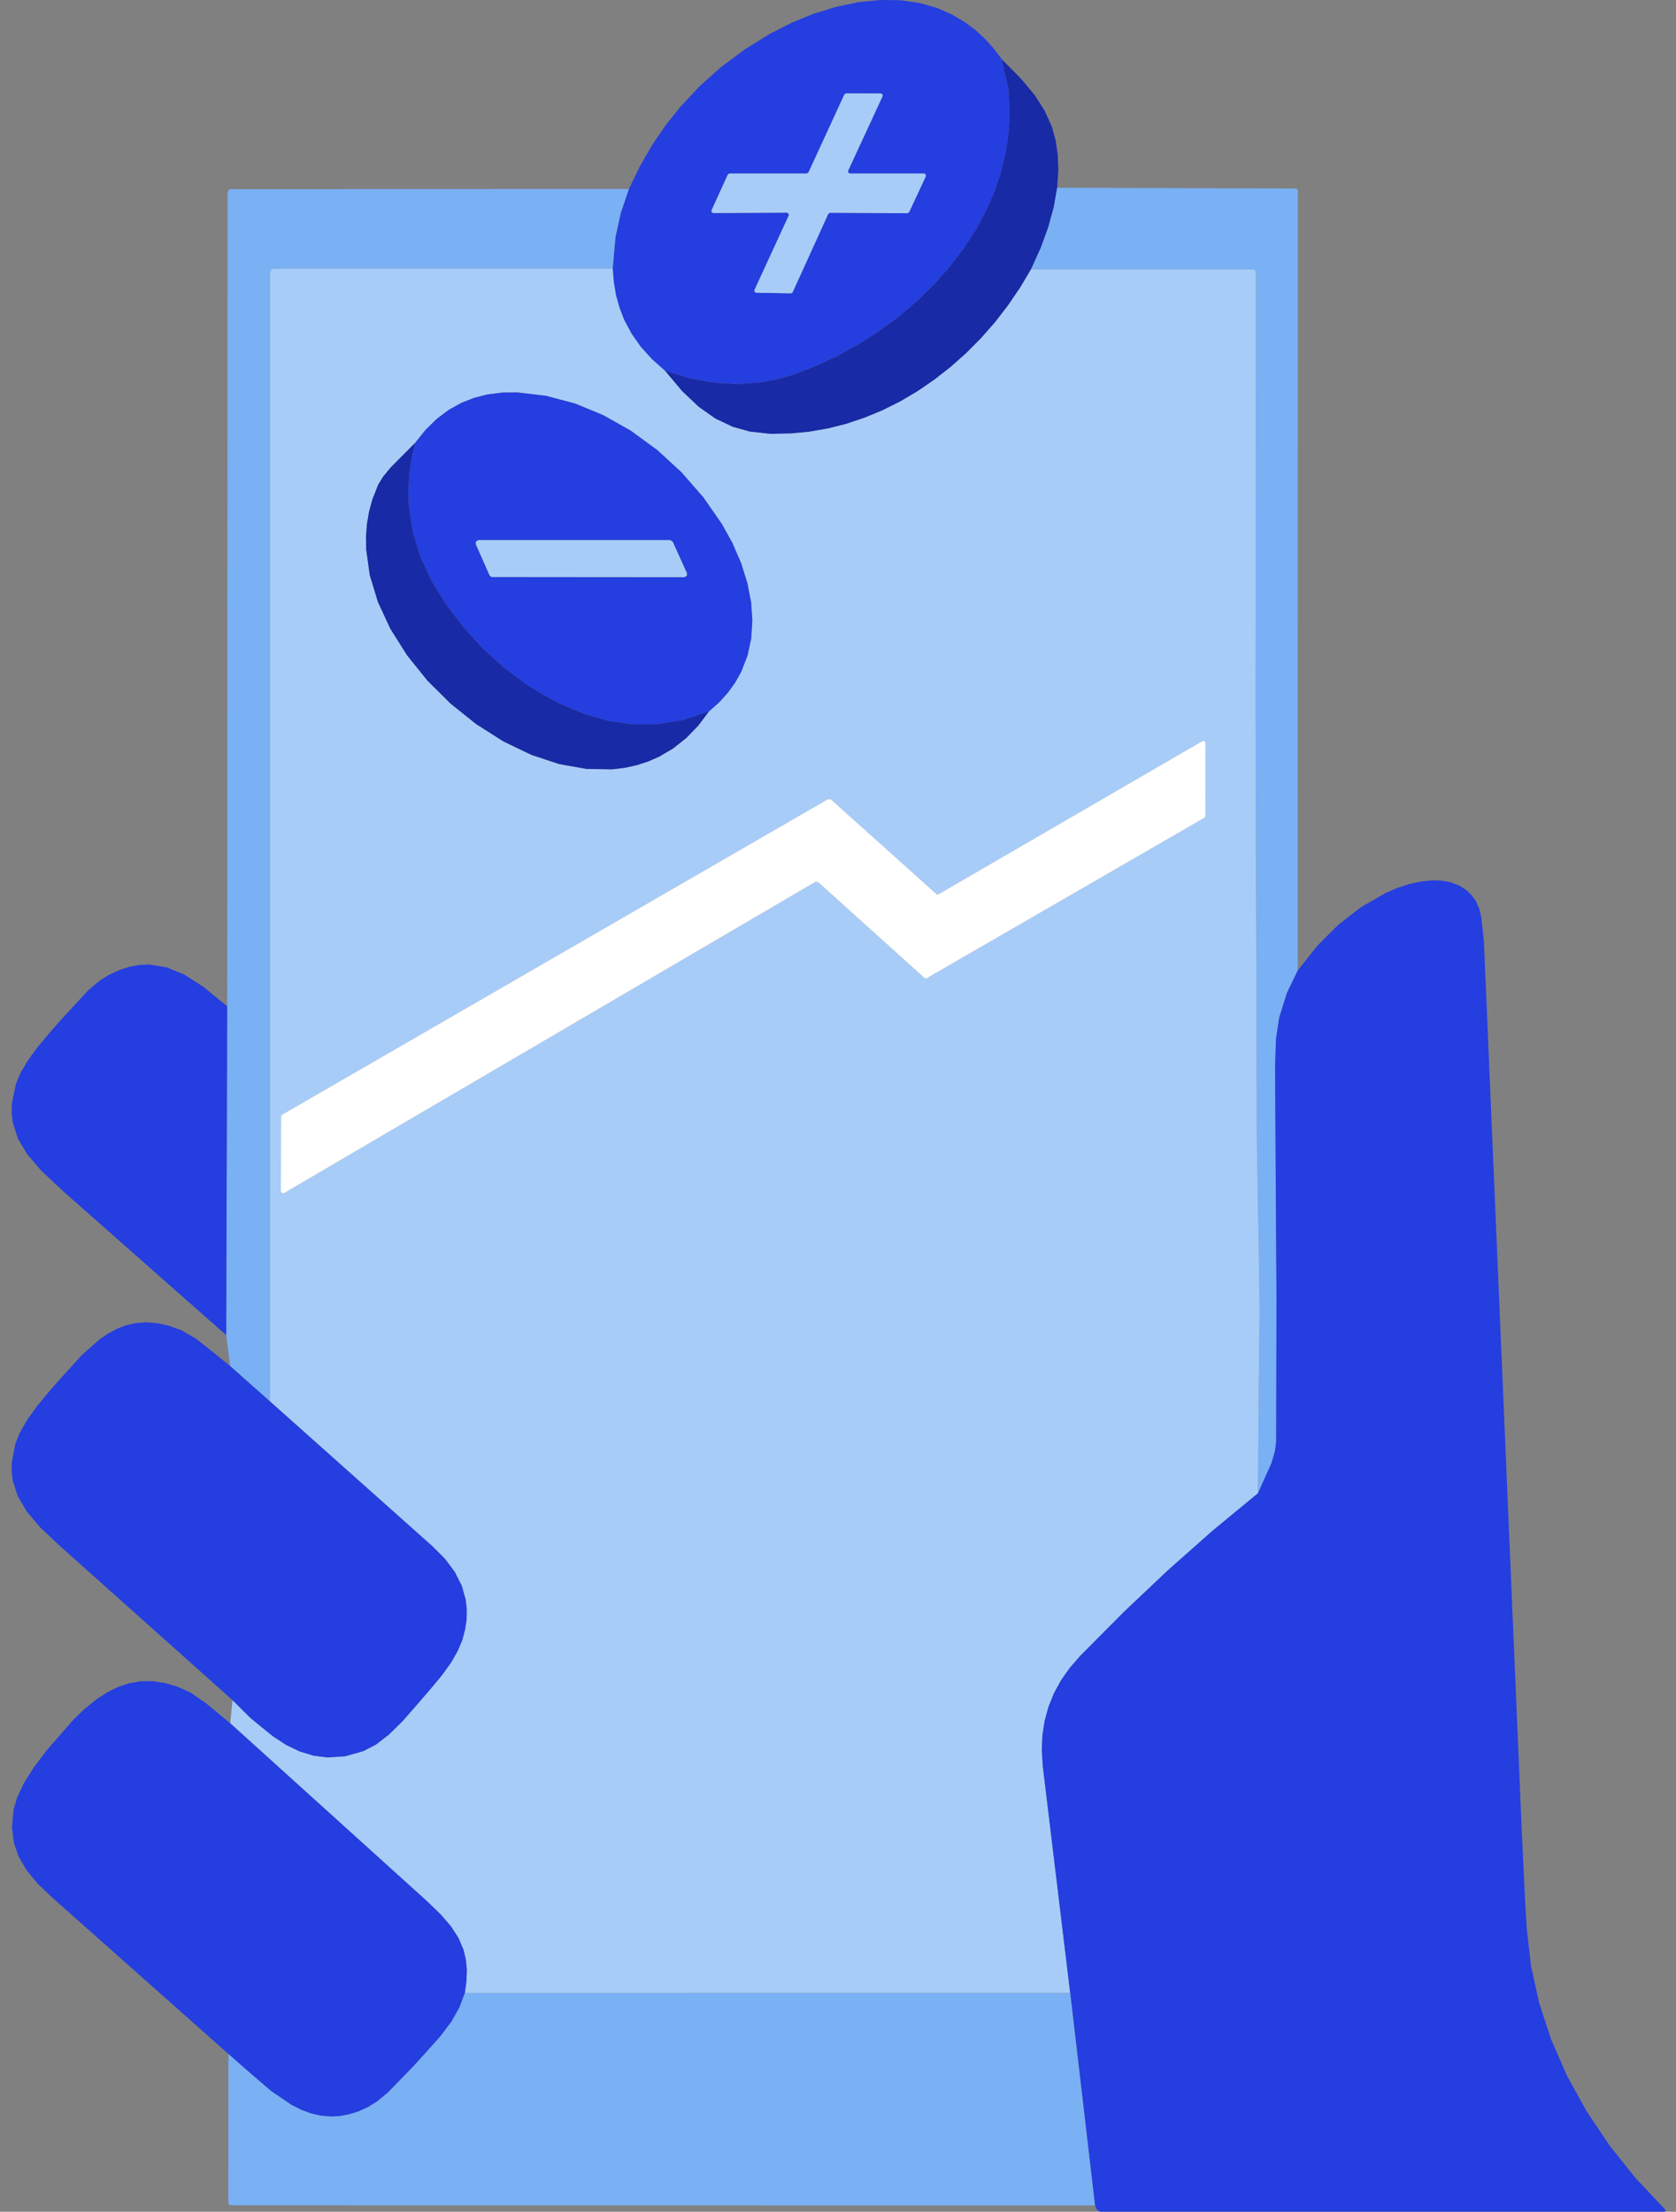 <svg width="72" height="95" viewBox="0 0 72 95" fill="none" xmlns="http://www.w3.org/2000/svg">
<rect x="0" y="0" width="72" height="95" fill="#808080" stroke="none"/>
<g id="Group 29">
<path id="Vector" d="M43.035 2.544L43.164 3.157L43.318 3.757L43.376 4.793L43.334 5.664L43.213 6.517L43.006 7.376L42.727 8.212L42.357 9.059L41.917 9.876L41.394 10.681L40.808 11.449L40.137 12.205L39.41 12.915L38.617 13.592L37.78 14.212L36.895 14.781L35.983 15.284L35.047 15.719L34.101 16.084L33.442 16.279L32.773 16.413L31.752 16.498L30.711 16.444L29.646 16.252L28.561 15.921L28.009 15.43L27.532 14.905L27.136 14.343L26.817 13.747L26.616 13.232L26.465 12.692L26.368 12.128L26.321 11.541L26.438 10.197L26.667 9.149L27.017 8.117L27.484 7.152L28.012 6.238L28.598 5.374L29.247 4.565L30.078 3.679L30.995 2.865L31.995 2.123L33.075 1.452L34.004 0.978L34.954 0.591L35.937 0.289L36.89 0.092L37.812 0L38.675 0.01L39.509 0.129L40.263 0.345L40.881 0.615L41.452 0.953L41.895 1.282L42.306 1.659L42.685 2.077L43.035 2.544ZM36.508 7.454L36.44 7.415L36.433 7.337L37.916 4.132L37.911 4.054L37.841 4.015L36.348 4.013L36.275 4.056L36.273 4.061L34.733 7.405L34.658 7.454H31.341L31.265 7.502L30.567 9.034L30.572 9.112L30.643 9.151L33.811 9.134L33.894 9.209L33.887 9.251L32.411 12.456L32.416 12.534L32.484 12.573L33.977 12.599L34.052 12.551L35.582 9.188L35.601 9.161L35.657 9.139L38.981 9.158L39.057 9.11L39.774 7.57L39.779 7.548L39.762 7.483L39.699 7.454H36.508Z" fill="#243EDF"/>
<path id="Vector_2" d="M43.035 2.544L43.85 3.368L44.443 4.076L44.876 4.752L45.183 5.43L45.346 6.012L45.441 6.646L45.465 7.32L45.416 8.064L45.27 8.898L45.034 9.761L44.709 10.652L44.293 11.568L43.831 12.347L43.32 13.098L42.763 13.823L42.16 14.511L41.52 15.158L40.842 15.761L40.146 16.305L39.419 16.804L38.678 17.242L37.909 17.626L37.138 17.945L36.348 18.21L35.562 18.407L34.762 18.545L33.972 18.621L33.169 18.635L33.016 18.63L32.211 18.54L31.484 18.338L30.735 17.983L30.015 17.478L29.3 16.799L28.561 15.921L29.646 16.252L30.711 16.444L31.752 16.498L32.773 16.413L33.442 16.279L34.101 16.084L35.047 15.719L35.983 15.284L36.895 14.781L37.78 14.212L38.617 13.592L39.41 12.915L40.137 12.205L40.808 11.449L41.394 10.681L41.917 9.876L42.357 9.059L42.727 8.212L43.006 7.376L43.213 6.517L43.334 5.664L43.376 4.793L43.318 3.757L43.164 3.157L43.035 2.544Z" fill="#182AA5"/>
<path id="Vector_3" d="M36.508 7.454H39.699L39.767 7.492L39.774 7.57L39.057 9.11L38.981 9.158L35.657 9.139L35.582 9.187L34.052 12.551L34.03 12.58L33.977 12.599L32.484 12.572L32.416 12.534L32.411 12.456L33.887 9.251L33.88 9.173L33.811 9.134L30.643 9.151L30.572 9.112L30.567 9.034L31.265 7.502L31.285 7.475L31.341 7.454H34.658H34.663L34.733 7.405L36.272 4.061L36.297 4.029L36.348 4.012L37.841 4.015L37.911 4.054L37.916 4.132L36.433 7.337L36.44 7.415L36.508 7.454Z" fill="#A8CCF8"/>
<path id="Vector_4" d="M45.416 8.064L55.662 8.098L55.73 8.12L55.754 8.193L55.752 41.682L55.282 42.657L54.952 43.715L54.815 44.646L54.776 45.867L54.837 55.77L54.823 61.927L54.769 62.338L54.623 62.844L54.039 64.142L54.074 59.731L54.112 56.314L54.078 53.841L53.993 49.094L53.937 30.415L53.954 11.712L53.92 11.607L53.818 11.573L44.293 11.568L44.709 10.652L45.034 9.761L45.27 8.898L45.416 8.064Z" fill="#7AB0F4"/>
<path id="Vector_5" d="M27.017 8.117L26.667 9.148L26.438 10.197L26.321 11.541H11.762L11.645 11.59L11.597 11.709L11.599 60.195L9.887 58.675L9.717 57.348L9.76 43.224L9.777 8.261L9.819 8.164L9.916 8.122L27.017 8.117Z" fill="#7AB0F4"/>
<path id="Vector_6" d="M26.321 11.541L26.368 12.127L26.465 12.692L26.616 13.232L26.817 13.747L27.136 14.343L27.532 14.905L28.009 15.43L28.561 15.921L29.3 16.799L30.015 17.477L30.735 17.983L31.484 18.338L32.211 18.54L33.016 18.63L33.169 18.635L33.972 18.62L34.762 18.545L35.562 18.407L36.348 18.209L37.138 17.944L37.909 17.626L38.678 17.242L39.419 16.804L40.146 16.305L40.842 15.761L41.52 15.158L42.16 14.511L42.763 13.822L43.32 13.098L43.831 12.346L44.293 11.568L53.818 11.573L53.92 11.607L53.954 11.712L53.937 30.415L53.993 49.094L54.078 53.841L54.112 56.314L54.074 59.731L54.039 64.142L52.089 65.75L50.168 67.452L48.269 69.247L46.399 71.131L45.956 71.64L45.582 72.172L45.278 72.727L45.044 73.308L44.879 73.909L44.782 74.531L44.755 75.178L44.796 75.849L45.976 85.608L19.969 85.611L20.04 85.088L20.055 84.611L20.013 84.173L19.918 83.767L19.7 83.247L19.381 82.751L18.938 82.235L18.338 81.656L9.889 74.018L9.989 73.026L10.77 73.802L11.721 74.575L12.299 74.954L12.881 75.231L13.469 75.409L14.06 75.487L14.829 75.436L15.604 75.217L16.142 74.94L16.694 74.516L17.292 73.93L18.041 73.074L18.498 72.542L18.985 71.958L19.376 71.413L19.665 70.91L19.86 70.445L19.979 69.998L20.045 69.56L20.052 69.13L20.006 68.712L19.836 68.109L19.541 67.525L19.126 66.966L18.588 66.426L11.599 60.195L11.597 11.709L11.645 11.59L11.762 11.541H26.321ZM17.837 19.019L16.779 20.084L16.446 20.493L16.246 20.821L15.993 21.466L15.855 21.979L15.765 22.497L15.723 23.044L15.731 23.596L15.886 24.707L16.236 25.858L16.769 27.006L17.489 28.148L18.36 29.231L19.352 30.218L20.451 31.098L21.621 31.842L22.834 32.426L24.028 32.82L25.198 33.027L26.299 33.044L26.834 32.98L27.357 32.866L27.844 32.708L28.316 32.502L28.914 32.149L29.48 31.701L29.991 31.174L30.46 30.553L30.893 30.169L31.263 29.761L31.586 29.313L31.846 28.846L32.114 28.153L32.27 27.436L32.321 26.66L32.267 25.875L32.109 25.053L31.839 24.192L31.47 23.336L31.017 22.516L30.217 21.364L29.281 20.291L28.238 19.333L27.097 18.499L25.908 17.83L24.702 17.332L23.462 17.003L22.238 16.857L21.584 16.862L20.964 16.938L20.378 17.086L19.823 17.302L19.269 17.611L18.753 18L18.277 18.47L17.837 19.019ZM40.326 38.404L40.222 38.394L35.689 34.328L35.643 34.306L35.584 34.316L12.117 47.878L12.073 47.956L12.066 51.171L12.102 51.244L12.18 51.258L12.202 51.248L35.035 37.876L35.074 37.864L35.139 37.886L39.711 42.005L39.816 42.017L51.742 35.125L51.785 35.048L51.792 31.906L51.79 31.884L51.737 31.823L51.656 31.828L40.326 38.404Z" fill="#A8CCF8"/>
<path id="Vector_7" d="M30.46 30.554L29.334 30.928L28.194 31.111H27.175L26.144 30.965L25.101 30.668L24.047 30.221L23.303 29.824L22.593 29.379L21.65 28.674L20.767 27.879L19.95 26.986L19.194 26.004L18.552 24.973L18.065 23.927L17.737 22.867L17.567 21.794L17.54 21.108L17.576 20.418L17.674 19.722L17.837 19.02L18.277 18.47L18.753 18.001L19.269 17.611L19.823 17.303L20.378 17.086L20.964 16.938L21.584 16.863L22.238 16.858L23.462 17.004L24.702 17.332L25.908 17.83L27.097 18.499L28.238 19.333L29.281 20.291L30.217 21.364L31.017 22.517L31.47 23.336L31.839 24.192L32.109 25.053L32.267 25.875L32.321 26.66L32.27 27.436L32.114 28.154L31.846 28.847L31.586 29.314L31.263 29.761L30.893 30.17L30.46 30.554ZM29.398 24.79L29.444 24.781L29.512 24.715L29.509 24.618L28.899 23.27L28.897 23.266L28.79 23.2H20.55L20.448 23.256L20.439 23.37L21.03 24.71L21.142 24.783L29.398 24.79Z" fill="#243EDF"/>
<path id="Vector_8" d="M17.837 19.019L17.674 19.722L17.576 20.418L17.54 21.108L17.567 21.794L17.737 22.867L18.065 23.927L18.552 24.973L19.194 26.004L19.95 26.986L20.767 27.879L21.65 28.674L22.593 29.379L23.303 29.824L24.048 30.221L25.101 30.668L26.144 30.965L27.175 31.11H28.194L29.334 30.928L30.46 30.554L29.991 31.174L29.48 31.701L28.914 32.149L28.315 32.502L27.844 32.708L27.357 32.866L26.834 32.981L26.299 33.044L25.198 33.027L24.028 32.82L22.834 32.426L21.621 31.843L20.451 31.098L19.352 30.218L18.36 29.231L17.489 28.149L16.769 27.006L16.236 25.858L15.886 24.707L15.731 23.596L15.723 23.044L15.765 22.497L15.855 21.979L15.993 21.466L16.246 20.821L16.446 20.493L16.779 20.085L17.837 19.019Z" fill="#182AA5"/>
<path id="Vector_9" d="M29.398 24.79L21.142 24.783L21.098 24.776L21.03 24.71L20.439 23.37L20.448 23.256L20.55 23.2H28.79L28.899 23.27L29.509 24.617L29.5 24.734L29.398 24.79Z" fill="#A8CCF8"/>
<path id="Vector_10" d="M40.326 38.404L51.656 31.828H51.746L51.792 31.906L51.785 35.048L51.778 35.082L51.741 35.126L39.816 42.017L39.774 42.027L39.711 42.005L35.139 37.886L35.035 37.876L12.202 51.249L12.168 51.261L12.098 51.239L12.066 51.171L12.073 47.956L12.107 47.886L12.117 47.878L35.584 34.316L35.689 34.328L40.222 38.394L40.244 38.409L40.326 38.404Z" fill="white"/>
<path id="Vector_11" d="M47.041 94.733L45.975 85.608L44.796 75.849L44.755 75.178L44.782 74.531L44.879 73.909L45.044 73.308L45.278 72.727L45.582 72.172L45.956 71.64L46.399 71.132L48.269 69.247L50.168 67.452L52.089 65.75L54.039 64.142L54.623 62.844L54.769 62.338L54.823 61.927L54.837 55.77L54.776 45.867L54.815 44.646L54.952 43.715L55.282 42.657L55.752 41.682L56.586 40.629L57.493 39.722L58.47 38.965L59.521 38.358L60.027 38.139L60.537 37.973L61.055 37.861L61.527 37.815L61.948 37.827L62.349 37.905L62.694 38.039L63.006 38.243L63.222 38.455L63.409 38.718L63.536 39.004L63.636 39.386L63.748 40.444L65.377 78.709L65.515 81.603L65.591 82.87L65.773 84.451L66.126 86.049L66.641 87.612L67.322 89.168L68.161 90.686L69.156 92.169L70.272 93.565L71.527 94.893L71.571 94.973L71.483 95H47.284L47.182 94.971L47.111 94.891L47.041 94.733Z" fill="#243EDF"/>
<path id="Vector_12" d="M9.76 43.224L9.717 57.348L2.732 51.183L1.786 50.298L1.176 49.588L0.765 48.897L0.544 48.197L0.5 47.805L0.51 47.389L0.69 46.536L0.887 46.071L1.198 45.548L1.619 44.97L2.154 44.335L2.587 43.839L3.781 42.543L4.25 42.146L4.69 41.867L5.138 41.662L5.566 41.526L6.001 41.446L6.417 41.429L7.171 41.553L7.934 41.871L8.737 42.387L9.76 43.224Z" fill="#243EDF"/>
<path id="Vector_13" d="M9.887 58.676L11.599 60.196L18.588 66.426L19.125 66.966L19.541 67.525L19.836 68.109L20.006 68.712L20.052 69.13L20.045 69.561L19.979 69.998L19.86 70.446L19.665 70.91L19.376 71.414L18.985 71.958L18.498 72.542L18.041 73.075L17.292 73.931L16.694 74.517L16.142 74.94L15.604 75.217L14.828 75.436L14.06 75.487L13.469 75.409L12.88 75.232L12.299 74.954L11.72 74.575L10.77 73.802L9.989 73.026L2.596 66.423L1.743 65.623L1.154 64.93L0.763 64.269L0.549 63.6L0.502 63.226L0.505 62.829L0.658 62.017L0.853 61.533L1.166 60.991L1.599 60.385L2.154 59.719L2.499 59.325L3.508 58.209L4.282 57.525L4.654 57.272L5.043 57.066L5.422 56.922L5.823 56.83L6.283 56.796L6.769 56.835L7.265 56.947L7.793 57.139L8.43 57.506L9.262 58.167L9.887 58.676Z" fill="#243EDF"/>
<path id="Vector_14" d="M9.889 74.018L18.338 81.656L18.938 82.235L19.381 82.751L19.699 83.247L19.918 83.767L20.013 84.173L20.055 84.611L20.04 85.088L19.969 85.611L19.736 86.231L19.393 86.836L18.919 87.466L18.214 88.254L17.727 88.787L16.657 89.888L16.21 90.255L15.821 90.501L15.407 90.688L15.008 90.815L14.6 90.893L14.206 90.912L13.78 90.876L13.372 90.783L12.966 90.635L12.528 90.416L11.65 89.82L10.488 88.821L9.814 88.225L2.227 81.491L1.606 80.895L1.14 80.326L0.799 79.743L0.6 79.166L0.515 78.488L0.58 77.739L0.741 77.192L1.033 76.581L1.453 75.912L2.005 75.183L3.148 73.87L3.637 73.4L4.111 73.014L4.598 72.695L5.062 72.464L5.536 72.304L6.032 72.216L6.543 72.209L7.081 72.287L7.62 72.447L8.185 72.7L8.834 73.147L9.889 74.018Z" fill="#243EDF"/>
<path id="Vector_15" d="M45.975 85.608L47.041 94.733L9.943 94.725L9.838 94.691L9.807 94.589L9.814 88.225L10.488 88.821L11.65 89.82L12.528 90.416L12.966 90.635L13.372 90.783L13.78 90.876L14.206 90.912L14.6 90.893L15.008 90.815L15.407 90.689L15.821 90.501L16.21 90.256L16.657 89.888L17.727 88.787L18.214 88.254L18.919 87.466L19.393 86.837L19.736 86.231L19.969 85.611L45.975 85.608Z" fill="#7AB0F4"/>
</g>
</svg>
